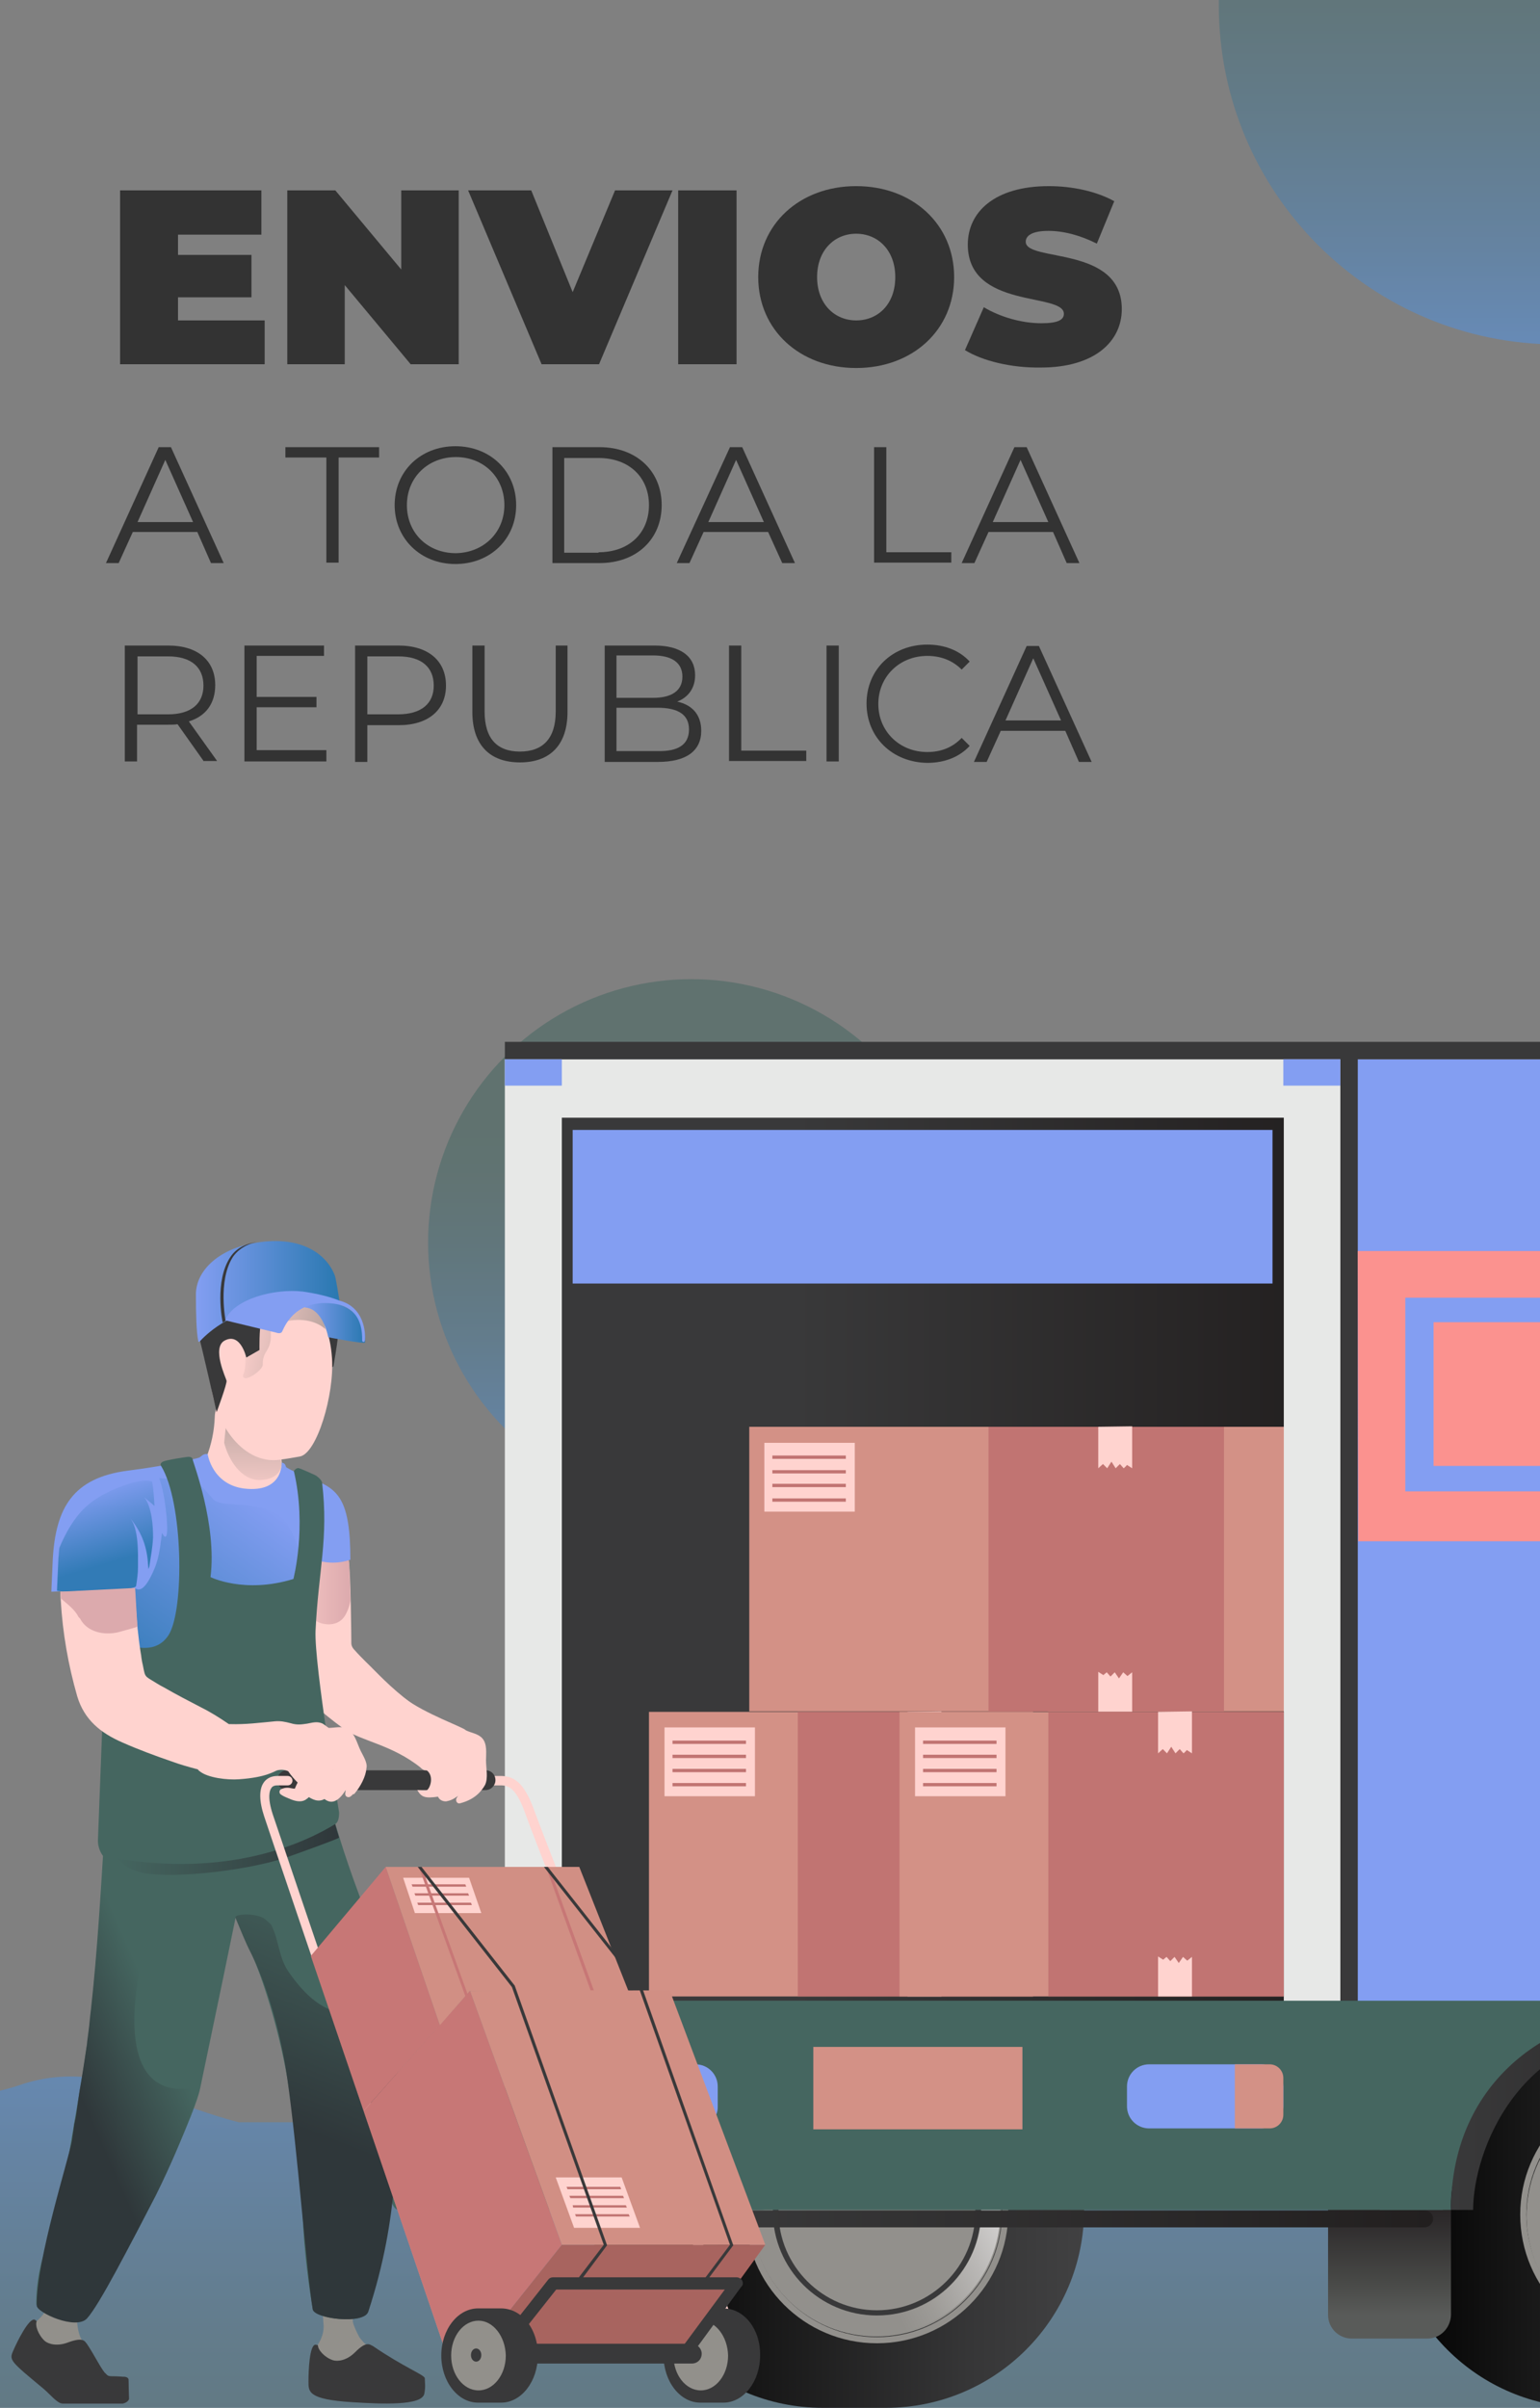 <?xml version="1.0" encoding="utf-8"?>
<!-- Generator: Adobe Illustrator 26.0.1, SVG Export Plug-In . SVG Version: 6.00 Build 0)  -->
<svg version="1.1" id="Capa_1" xmlns="http://www.w3.org/2000/svg" xmlns:xlink="http://www.w3.org/1999/xlink" x="0px" y="0px"
	 viewBox="0 0 327 511" style="enable-background:new 0 0 327 511;" xml:space="preserve">
<rect x="0" y="0" width="327" height="511" fill="#808080" stroke="none"/>
<style type="text/css">
	
		.st0{opacity:0.55;clip-path:url(#SVGID_00000016047586201058711340000002284592894786756745_);fill:url(#XMLID_00000180364246826999370710000018445055043145441411_);}
	.st1{clip-path:url(#SVGID_00000016047586201058711340000002284592894786756745_);}
	.st2{opacity:0.55;fill:url(#XMLID_00000135654365269380604720000011130158398974871192_);}
	.st3{fill:url(#XMLID_00000153676575757109261470000002878363679551898753_);}
	.st4{fill:#D39186;}
	.st5{fill:#E7E8E7;}
	.st6{fill:#839EF2;}
	.st7{fill:#39393A;}
	.st8{fill:#C17472;}
	.st9{fill:#FFD3CF;}
	.st10{fill:url(#XMLID_00000023975196760131585210000013609216482374101654_);}
	.st11{fill:#92908C;}
	.st12{fill:url(#XMLID_00000120558281925846348180000009968462053694788265_);}
	.st13{fill:url(#XMLID_00000166668230384950039590000005817061838877143442_);}
	.st14{fill:url(#XMLID_00000155842137780645870220000011592869860863062928_);}
	.st15{fill:url(#XMLID_00000051377134299199701260000012702420307534793919_);}
	.st16{fill:#456660;}
	.st17{fill:url(#XMLID_00000012462210084007846410000010973867653248126114_);}
	.st18{fill:url(#XMLID_00000120522349876261764540000002188493124269160362_);}
	.st19{fill:#EDE1DB;}
	.st20{fill:url(#XMLID_00000045607381314172916810000003834076198492166809_);}
	.st21{fill:url(#XMLID_00000133496797788903038370000016741933015040248199_);}
	.st22{fill:#CBCBCA;}
	.st23{fill:url(#XMLID_00000079446310799741816210000015613699995022428852_);}
	.st24{fill:url(#XMLID_00000079454211373016968210000012100991989387743873_);}
	.st25{fill:url(#XMLID_00000008144890778276506280000017132087288637721221_);}
	.st26{fill:url(#XMLID_00000090995378782554389400000012911263322676648592_);}
	.st27{fill:url(#XMLID_00000039102355207050271840000013133888378942958264_);}
	.st28{fill:url(#XMLID_00000047739738157982565860000014366827632194269065_);}
	.st29{fill:url(#XMLID_00000031207598585887389290000001085857431023752633_);}
	.st30{fill:url(#XMLID_00000006677065013480673860000005403200609853767330_);}
	.st31{fill:#FB928F;}
	.st32{fill:#FFFFFF;}
	.st33{fill:url(#XMLID_00000104674331469063638400000011221316755249859223_);}
	.st34{fill:#92908B;}
	.st35{fill:url(#XMLID_00000016035668360110377070000009214231007621698199_);}
	.st36{fill:url(#XMLID_00000042713460683303211280000012291015084501056940_);}
	.st37{fill:url(#XMLID_00000163776475935782367070000009176546094512213903_);}
	.st38{fill:url(#XMLID_00000009568856601866624330000009639937958505205660_);}
	.st39{opacity:0.9;fill:url(#XMLID_00000168101967612372631130000007770572383844893871_);}
	.st40{opacity:0.9;fill:url(#XMLID_00000139991497577000674070000004133080881614497180_);}
	.st41{fill:#A8645F;}
	.st42{fill:url(#XMLID_00000003803916901120279910000016760541110775496330_);}
	.st43{fill:url(#XMLID_00000094592200884574842140000018283795870425535367_);}
	.st44{fill:url(#XMLID_00000110439186595652806530000011970831870527783862_);}
	.st45{fill:url(#XMLID_00000102506902559163828240000018210938485531866002_);}
	.st46{fill:none;}
	.st47{fill:#C77776;}
	.st48{fill:#D18F84;}
	.st49{fill:url(#XMLID_00000037689631689971884130000003941223324180099457_);}
	.st50{opacity:0.55;fill:url(#XMLID_00000007397808244327224150000001329610494809814957_);}
	.st51{fill:#333333;}
</style>
<g>
	<defs>
		<path id="SVGID_1_" d="M383.2,120.5V506c0,2.8-2.3,5-5,5h-693.1c-2.8,0-5-2.3-5-5V120.5c0-2.8,2.3-5,5-5h693.1
			C381,115.5,383.2,117.7,383.2,120.5z"/>
	</defs>
	<clipPath id="SVGID_00000047774922827543356550000011156443521885399707_">
		<use xlink:href="#SVGID_1_"  style="overflow:visible;"/>
	</clipPath>
	
		<linearGradient id="XMLID_00000120518573764348641700000004158274273776687766_" gradientUnits="userSpaceOnUse" x1="146.781" y1="354.847" x2="146.781" y2="237.165">
		<stop  offset="8.851600e-03" style="stop-color:#FB928F"/>
		<stop  offset="9.109578e-03" style="stop-color:#FB928F"/>
		<stop  offset="3.700166e-02" style="stop-color:#CE94AA"/>
		<stop  offset="6.568300e-02" style="stop-color:#A995C0"/>
		<stop  offset="9.567981e-02" style="stop-color:#8A96D2"/>
		<stop  offset="0.127" style="stop-color:#7197E1"/>
		<stop  offset="0.16" style="stop-color:#6098EB"/>
		<stop  offset="0.195" style="stop-color:#5698F1"/>
		<stop  offset="0.239" style="stop-color:#5398F3"/>
		<stop  offset="0.253" style="stop-color:#5397EF"/>
		<stop  offset="0.435" style="stop-color:#4E85BC"/>
		<stop  offset="0.608" style="stop-color:#4A7894"/>
		<stop  offset="0.764" style="stop-color:#476E78"/>
		<stop  offset="0.899" style="stop-color:#466866"/>
		<stop  offset="0.999" style="stop-color:#456660"/>
	</linearGradient>
	
		<circle id="XMLID_549_" style="opacity:0.55;clip-path:url(#SVGID_00000047774922827543356550000011156443521885399707_);fill:url(#XMLID_00000120518573764348641700000004158274273776687766_);" cx="146.8" cy="263.7" r="55.9"/>
	<g style="clip-path:url(#SVGID_00000047774922827543356550000011156443521885399707_);">
		
			<linearGradient id="XMLID_00000031923366887384210120000003220391866268763571_" gradientUnits="userSpaceOnUse" x1="118.383" y1="370.452" x2="118.383" y2="576">
			<stop  offset="8.851600e-03" style="stop-color:#FB928F"/>
			<stop  offset="9.109578e-03" style="stop-color:#FB928F"/>
			<stop  offset="3.700166e-02" style="stop-color:#CE94AA"/>
			<stop  offset="6.568300e-02" style="stop-color:#A995C0"/>
			<stop  offset="9.567981e-02" style="stop-color:#8A96D2"/>
			<stop  offset="0.127" style="stop-color:#7197E1"/>
			<stop  offset="0.16" style="stop-color:#6098EB"/>
			<stop  offset="0.195" style="stop-color:#5698F1"/>
			<stop  offset="0.239" style="stop-color:#5398F3"/>
			<stop  offset="0.253" style="stop-color:#5397EF"/>
			<stop  offset="0.435" style="stop-color:#4E85BC"/>
			<stop  offset="0.608" style="stop-color:#4A7894"/>
			<stop  offset="0.764" style="stop-color:#476E78"/>
			<stop  offset="0.899" style="stop-color:#466866"/>
			<stop  offset="0.999" style="stop-color:#456660"/>
		</linearGradient>
		<path id="XMLID_158_" style="opacity:0.55;fill:url(#XMLID_00000031923366887384210120000003220391866268763571_);" d="
			M556.7,450.4c0-26-27-37.5-36-36.9c-27.5,1.9-39.9,19.1-46.8,23.1c-3.3,1.9-7.3,4.2-11.5,5c-1.1,0.1-2.1,0.2-3.2,0.3
			c-1.2,0-2.4-0.2-3.6-0.6c-6.2-1.9-9.8-7.9-12-12.6c-3.4-7.1-6-14.6-11.9-20.6c-4.7-4.9-11.5-8.3-18.8-9.9c-16.2-3.6-32,1.6-41,13
			c-2.7,3.5-10.2,2.5-12,2.6c-27.5,1.9-37.9,18.8-44.8,22.8c-3.3,1.9-7.3,4.2-11.5,5c-1.1,0.1-2.1,0.2-3.2,0.3
			c-1.2,0-2.4-0.2-3.6-0.6c-6.2-1.9-9.8-7.9-12-12.6c-3.4-7.1-6-14.6-11.9-20.6c-4.7-4.9-11.5-8.3-18.8-9.9
			c-16.2-3.6-31.3,2.1-41,13c-8.7,9.8-12.7,24.6-26.3,30.8c-6.9,3.1-14.4,1.1-21.3-0.9c-8.2-2.4-16.3-4.7-25.1-4.3
			c-17.7,0.7-32.9,8.8-49.4,13.2c-0.5,0.1-1.1,0.3-1.6,0.4H50.7c-5.8-1.5-11.4-3.6-17.1-5.7c-9.7-3.7-19.2-5.7-29.4-2.2
			c-3.6,1.2-7.2,2-10.6,2c-6-4.2-10.9-9.5-16.2-14.4c-7.8-7.1-17-12.7-28.5-15.1c-2.2-0.4-7.2-1.5-12.1-1.3
			c-7.7-0.2-15.5,1-22.6,3.4c-5.5,1.9-10.5,4.4-15,7.7c-4.7,3.4-8.1,7.4-14.5,8.6c-12.3,2.4-26.4-1.4-36.3-7.5
			c-5.2-3.2-26.5-16.6-32.1-20.4c-42.1-28.4-80.6-11.7-87.9-9c-13.2,4.9-24.2,15.2-32.1,25c-7,8.7-16.1,25-16.1,37.3v70.5h876.6
			L556.7,450.4z"/>
		<g id="XMLID_70_">
			
				<linearGradient id="XMLID_00000053540620891553239140000003444589653771695807_" gradientUnits="userSpaceOnUse" x1="168.806" y1="330.413" x2="282.978" y2="330.413">
				<stop  offset="0" style="stop-color:#39393A"/>
				<stop  offset="0.999" style="stop-color:#221F1F"/>
			</linearGradient>
			
				<rect id="XMLID_192_" x="117.5" y="233.9" style="fill:url(#XMLID_00000053540620891553239140000003444589653771695807_);" width="156.2" height="192.9"/>
			<rect id="XMLID_151_" x="222.4" y="302.8" class="st4" width="56" height="60.4"/>
			<path id="XMLID_180_" class="st5" d="M284.7,437.1H107.2V224.8h177.5V437.1z M119.3,424.7h153.3V237.2H119.3V424.7z"/>
			<path id="XMLID_85_" class="st6" d="M284.7,224.8v212.3h38.9c5.3-4.8,14.1-6.6,20.8-7.7c11.3-1.9,23.2-1.1,31.7,7.6
				c0.1,0.1,0.1,0.1,0.2,0.2h159.1V224.8H284.7z"/>
			<rect id="XMLID_175_" x="107.2" y="221.1" class="st7" width="469.5" height="3.7"/>
			
				<rect id="XMLID_73_" x="185" y="321.8" transform="matrix(-1.836970e-16 1 -1 -1.836970e-16 610.11 37.203)" class="st7" width="202.9" height="3.7"/>
			<rect id="XMLID_177_" x="107.2" y="224.8" class="st6" width="12.1" height="5.6"/>
			<rect id="XMLID_17_" x="272.5" y="224.8" class="st6" width="12.1" height="5.6"/>
			<rect id="XMLID_1_" x="121.6" y="239.8" class="st6" width="148.6" height="32.6"/>
			<g id="XMLID_93_">
				<g id="XMLID_114_">
					<rect id="XMLID_414_" x="159.1" y="302.8" class="st4" width="100.7" height="60.4"/>
					<rect id="XMLID_400_" x="209.9" y="302.8" class="st8" width="50" height="60.4"/>
				</g>
				<g id="XMLID_110_">
					<path id="XMLID_113_" class="st9" d="M233.2,302.8l0,8.8l1-0.9l0.9,0.9l0.9-1.4l0.9,1.4l0.9-0.9l0.8,0.9
						c0.4-0.3,0.7-0.7,0.7-0.7c0.2,0.1,1.1,0.7,1.1,0.7l0-8.9L233.2,302.8z"/>
					<path id="XMLID_111_" class="st9" d="M240.4,363.3l0-8.4l-1,0.8l-0.9-0.8l-0.9,1.3l-0.9-1.3l-0.9,0.9l-0.8-0.9
						c-0.4,0.3-0.7,0.6-0.7,0.6c-0.2-0.1-1.1-0.7-1.1-0.7l0,8.5L240.4,363.3z"/>
				</g>
				<rect id="XMLID_109_" x="162.3" y="306.2" class="st9" width="19.2" height="14.6"/>
				<g id="XMLID_100_">
					<rect id="XMLID_107_" x="164" y="308.9" class="st8" width="15.6" height="0.7"/>
					<rect id="XMLID_106_" x="164" y="312" class="st8" width="15.6" height="0.7"/>
					<rect id="XMLID_103_" x="164" y="314.9" class="st8" width="15.6" height="0.7"/>
					<rect id="XMLID_101_" x="164" y="318" class="st8" width="15.6" height="0.7"/>
				</g>
			</g>
			
				<linearGradient id="XMLID_00000047057755962264928420000008611777731504527252_" gradientUnits="userSpaceOnUse" x1="132.551" y1="468.935" x2="230.266" y2="468.935">
				<stop  offset="0" style="stop-color:#000000"/>
				<stop  offset="0.305" style="stop-color:#181818"/>
				<stop  offset="0.749" style="stop-color:#363637"/>
				<stop  offset="0.999" style="stop-color:#414142"/>
			</linearGradient>
			<path id="XMLID_27_" style="fill:url(#XMLID_00000047057755962264928420000008611777731504527252_);" d="M188.1,426.8
				c-2.3,0-11.1,0-13.4,0c-23.3,0-42.1,18.9-42.1,42.1c0,23.3,18.9,42.1,42.1,42.1c2.3,0,11.1,0,13.4,0c23.3,0,42.1-18.9,42.1-42.1
				C230.3,445.7,211.4,426.8,188.1,426.8z"/>
			
				<ellipse id="XMLID_72_" transform="matrix(0.707 -0.707 0.707 0.707 -277.343 269.128)" class="st11" cx="186.2" cy="469.3" rx="26.6" ry="26.6"/>
			<path id="XMLID_66_" class="st7" d="M186.2,491.4c-12.2,0-22.1-9.9-22.1-22.1c0-12.2,9.9-22.1,22.1-22.1
				c12.2,0,22.1,9.9,22.1,22.1C208.3,481.5,198.4,491.4,186.2,491.4z M186.2,448.5c-11.5,0-20.9,9.4-20.9,20.9
				c0,11.5,9.4,20.9,20.9,20.9c11.5,0,20.9-9.4,20.9-20.9C207.1,457.8,197.7,448.5,186.2,448.5z"/>
			<path id="XMLID_62_" class="st11" d="M186.2,497.3c-15.4,0-27.9-12.5-27.9-27.9c0-15.4,12.5-27.9,27.9-27.9
				c15.4,0,27.9,12.5,27.9,27.9C214.1,484.8,201.6,497.3,186.2,497.3z M186.2,442.8c-14.6,0-26.6,11.9-26.6,26.6
				c0,14.6,11.9,26.6,26.6,26.6c14.6,0,26.6-11.9,26.6-26.6C212.8,454.7,200.8,442.8,186.2,442.8z"/>
			
				<linearGradient id="XMLID_00000054977292348724813110000004940333588604306095_" gradientUnits="userSpaceOnUse" x1="220.613" y1="452.334" x2="181.053" y2="471.888">
				<stop  offset="0" style="stop-color:#FFFFFF"/>
				<stop  offset="0.171" style="stop-color:#E8E7E7"/>
				<stop  offset="0.549" style="stop-color:#BAB8B6"/>
				<stop  offset="0.837" style="stop-color:#9D9B97"/>
				<stop  offset="0.999" style="stop-color:#92908C"/>
			</linearGradient>
			<path id="XMLID_54_" style="fill:url(#XMLID_00000054977292348724813110000004940333588604306095_);" d="M186.2,443.1
				c-14.5,0-26.2,11.7-26.2,26.2c0,14.5,11.7,26.2,26.2,26.2c14.5,0,26.2-11.7,26.2-26.2C212.4,454.9,200.7,443.1,186.2,443.1z
				 M186.2,491.5c-12.2,0-22.2-9.9-22.2-22.2c0-12.2,9.9-22.2,22.2-22.2c12.2,0,22.2,9.9,22.2,22.2
				C208.3,481.6,198.4,491.5,186.2,491.5z"/>
			
				<linearGradient id="XMLID_00000056414042359259246330000013571208803196536989_" gradientUnits="userSpaceOnUse" x1="294.927" y1="468.935" x2="392.642" y2="468.935">
				<stop  offset="0" style="stop-color:#000000"/>
				<stop  offset="0.305" style="stop-color:#181818"/>
				<stop  offset="0.749" style="stop-color:#363637"/>
				<stop  offset="0.999" style="stop-color:#414142"/>
			</linearGradient>
			<path id="XMLID_53_" style="fill:url(#XMLID_00000056414042359259246330000013571208803196536989_);" d="M350.5,426.8
				c-2.3,0-11.1,0-13.4,0c-23.3,0-42.1,18.9-42.1,42.1c0,23.3,18.9,42.1,42.1,42.1c2.3,0,11.1,0,13.4,0c23.3,0,42.1-18.9,42.1-42.1
				C392.6,445.7,373.8,426.8,350.5,426.8z"/>
			
				<linearGradient id="XMLID_00000166667839737435315560000017271712546118701480_" gradientUnits="userSpaceOnUse" x1="295.03" y1="491.29" x2="295.03" y2="463.418">
				<stop  offset="0" style="stop-color:#595B59"/>
				<stop  offset="0.251" style="stop-color:#484947"/>
				<stop  offset="0.729" style="stop-color:#2D2A2B"/>
				<stop  offset="0.999" style="stop-color:#231F20"/>
			</linearGradient>
			<path id="XMLID_18_" style="fill:url(#XMLID_00000166667839737435315560000017271712546118701480_);" d="M303.1,496.3H287
				c-2.7,0-5-2.2-5-5v-33.2c0-2.7,2.2-5,5-5h16.1c2.7,0,5,2.2,5,5v33.2C308,494.1,305.8,496.3,303.1,496.3z"/>
			
				<linearGradient id="XMLID_00000092437294163448329830000016418356516394507424_" gradientUnits="userSpaceOnUse" x1="126.25" y1="474.72" x2="152.28" y2="474.72">
				<stop  offset="0" style="stop-color:#39393A"/>
				<stop  offset="0.999" style="stop-color:#221F1F"/>
			</linearGradient>
			<path id="XMLID_71_" style="fill:url(#XMLID_00000092437294163448329830000016418356516394507424_);" d="M147.3,496.3h-16.1
				c-2.7,0-5-2.2-5-5v-33.2c0-2.7,2.2-5,5-5h16.1c2.7,0,5,2.2,5,5v33.2C152.3,494.1,150,496.3,147.3,496.3z"/>
			<path id="XMLID_78_" class="st16" d="M107.2,424.7V469h200.9c-0.2-5.1,1.2-9.8,3.4-14.7c1.9-4.1,4-8.4,6.6-12.2
				c0.1-0.1,0.1-0.2,0.2-0.3c0,0,0-0.1,0.1-0.1c0.1-0.1,0.2-0.3,0.3-0.4c0.3-0.4,0.6-0.8,0.9-1.2c6.6-8,18.4-10.6,28.2-11.3
				c11.9-0.9,23.8,3.1,33,10.7c4.6,3.8,8.9,8.7,10.5,14.6c0.2,0.9,0.4,1.7,0.5,2.6c0,0,0,0,0.1,0.1c1.8,1.3,3,3.4,2.8,5.7
				c-0.1,2.1,0,4.3-0.1,6.4H535v-44.3H107.2z"/>
			<g id="XMLID_399_">
				<g id="XMLID_212_">
					<rect id="XMLID_214_" x="137.8" y="363.3" class="st4" width="81.5" height="60.4"/>
					<rect id="XMLID_213_" x="169.4" y="363.3" class="st8" width="50" height="60.4"/>
				</g>
				<g id="XMLID_381_">
					<path id="XMLID_211_" class="st9" d="M192.7,363.3l0,8.8l1-0.9l0.9,0.9l0.9-1.4l0.9,1.4l0.9-0.9l0.8,0.9
						c0.4-0.3,0.7-0.7,0.7-0.7c0.2,0.1,1.1,0.7,1.1,0.7l0-8.9L192.7,363.3z"/>
					<path id="XMLID_210_" class="st9" d="M199.9,423.7l0-8.4l-1,0.8l-0.9-0.8l-0.9,1.3l-0.9-1.3l-0.9,0.9l-0.8-0.9
						c-0.4,0.3-0.7,0.6-0.7,0.6c-0.2-0.1-1.1-0.7-1.1-0.7l0,8.5L199.9,423.7z"/>
				</g>
				<rect id="XMLID_209_" x="141.1" y="366.6" class="st9" width="19.2" height="14.6"/>
				<g id="XMLID_200_">
					<rect id="XMLID_208_" x="142.8" y="369.4" class="st8" width="15.6" height="0.7"/>
					<rect id="XMLID_207_" x="142.8" y="372.4" class="st8" width="15.6" height="0.7"/>
					<rect id="XMLID_206_" x="142.8" y="375.4" class="st8" width="15.6" height="0.7"/>
					<rect id="XMLID_201_" x="142.8" y="378.4" class="st8" width="15.6" height="0.7"/>
				</g>
			</g>
			<g id="XMLID_401_">
				<g id="XMLID_411_">
					<rect id="XMLID_413_" x="191" y="363.3" class="st4" width="81.5" height="60.4"/>
					<rect id="XMLID_412_" x="222.6" y="363.3" class="st8" width="50" height="60.4"/>
				</g>
				<g id="XMLID_408_">
					<path id="XMLID_410_" class="st9" d="M245.9,363.3l0,8.8l1-0.9l0.9,0.9l0.9-1.4l0.9,1.4l0.9-0.9l0.8,0.9
						c0.4-0.3,0.7-0.7,0.7-0.7c0.2,0.1,1.1,0.7,1.1,0.7l0-8.9L245.9,363.3z"/>
					<path id="XMLID_409_" class="st9" d="M253.1,423.7l0-8.4l-1,0.8l-0.9-0.8l-0.9,1.3l-0.9-1.3l-0.9,0.9l-0.8-0.9
						c-0.4,0.3-0.7,0.6-0.7,0.6c-0.2-0.1-1.1-0.7-1.1-0.7l0,8.5L253.1,423.7z"/>
				</g>
				<rect id="XMLID_407_" x="194.3" y="366.6" class="st9" width="19.2" height="14.6"/>
				<g id="XMLID_402_">
					<rect id="XMLID_406_" x="196" y="369.4" class="st8" width="15.6" height="0.7"/>
					<rect id="XMLID_405_" x="196" y="372.4" class="st8" width="15.6" height="0.7"/>
					<rect id="XMLID_404_" x="196" y="375.4" class="st8" width="15.6" height="0.7"/>
					<rect id="XMLID_403_" x="196" y="378.4" class="st8" width="15.6" height="0.7"/>
				</g>
			</g>
			<path id="XMLID_345_" class="st16" d="M161.5,469H84.7c-2.8,0-2.8-11.4,0-11.4h76.8c2.8,0,5.2,2.3,5.2,5.2v1.1
				C166.7,466.7,164.4,469,161.5,469z"/>
			<path id="XMLID_183_" class="st6" d="M147.7,451.7h-23.8c-2.6,0-4.7-2.1-4.7-4.7v-4.2c0-2.6,2.1-4.7,4.7-4.7h23.8
				c2.6,0,4.7,2.1,4.7,4.7v4.2C152.5,449.6,150.3,451.7,147.7,451.7z"/>
			<path id="XMLID_366_" class="st6" d="M267.8,451.7h-23.8c-2.6,0-4.7-2.1-4.7-4.7v-4.2c0-2.6,2.1-4.7,4.7-4.7h23.8
				c2.6,0,4.7,2.1,4.7,4.7v4.2C272.5,449.6,270.4,451.7,267.8,451.7z"/>
			<rect id="XMLID_16_" x="172.7" y="434.4" class="st4" width="44.4" height="17.5"/>
			
				<ellipse id="XMLID_458_" transform="matrix(0.23 -0.973 0.973 0.23 -187.238 703.348)" class="st11" cx="350.7" cy="470" rx="26.6" ry="26.6"/>
			<path id="XMLID_453_" class="st11" d="M350.7,497.9c-15.4,0-27.9-12.5-27.9-27.9c0-15.4,12.5-27.9,27.9-27.9
				c15.4,0,27.9,12.5,27.9,27.9C378.7,485.4,366.1,497.9,350.7,497.9z M350.7,443.4c-14.6,0-26.6,11.9-26.6,26.6
				c0,14.6,11.9,26.6,26.6,26.6c14.6,0,26.6-11.9,26.6-26.6C377.3,455.3,365.4,443.4,350.7,443.4z"/>
			
				<linearGradient id="XMLID_00000007400966733311677690000004372319372102005896_" gradientUnits="userSpaceOnUse" x1="385.159" y1="452.954" x2="345.598" y2="472.508">
				<stop  offset="0" style="stop-color:#FFFFFF"/>
				<stop  offset="0.171" style="stop-color:#E8E7E7"/>
				<stop  offset="0.549" style="stop-color:#BAB8B6"/>
				<stop  offset="0.837" style="stop-color:#9D9B97"/>
				<stop  offset="0.999" style="stop-color:#92908C"/>
			</linearGradient>
			<path id="XMLID_450_" style="fill:url(#XMLID_00000007400966733311677690000004372319372102005896_);" d="M350.7,443.7
				c-14.5,0-26.2,11.7-26.2,26.2c0,14.5,11.7,26.2,26.2,26.2c14.5,0,26.2-11.7,26.2-26.2C377,455.5,365.2,443.7,350.7,443.7z
				 M350.7,492.1c-12.2,0-22.2-9.9-22.2-22.2c0-12.2,9.9-22.2,22.2-22.2c12.2,0,22.2,9.9,22.2,22.2
				C372.9,482.2,363,492.1,350.7,492.1z"/>
			<path id="XMLID_31_" class="st16" d="M293,469h13.4c0-19,19.7-42.2,44.2-42.2l0-2l-57.8,0L293,469z"/>
			
				<linearGradient id="XMLID_00000133497868378860500080000006404234262096168624_" gradientUnits="userSpaceOnUse" x1="308.096" y1="447.89" x2="396.257" y2="447.89">
				<stop  offset="0" style="stop-color:#39393A"/>
				<stop  offset="0.999" style="stop-color:#221F1F"/>
			</linearGradient>
			<path id="XMLID_49_" style="fill:url(#XMLID_00000133497868378860500080000006404234262096168624_);" d="M396.3,469
				c0-21.2-14.6-42.2-44.8-42.2l0,0c0,0,0,0,0,0c0,0,0,0-0.1,0l0,0c-21.4,0-43.3,14.3-43.3,42.2h4.7c0-12.3,9.6-38.2,38.5-38.2
				c25.9,0,41.4,19,41.4,38.1c0,0,0,0,0,0.1L396.3,469z"/>
			<path id="XMLID_28_" class="st4" d="M129.4,438.1h-7.4c-1.6,0-2.9,1.3-2.9,2.9v7.8c0,1.6,1.3,2.9,2.9,2.9h7.4V438.1z"/>
			<path id="XMLID_25_" class="st4" d="M262.2,451.7h7.4c1.6,0,2.9-1.3,2.9-2.9V441c0-1.6-1.3-2.9-2.9-2.9h-7.4V451.7z"/>
			
				<linearGradient id="XMLID_00000060723452769356797590000012610227297092150189_" gradientUnits="userSpaceOnUse" x1="150.447" y1="470.845" x2="304.326" y2="470.845">
				<stop  offset="0" style="stop-color:#39393A"/>
				<stop  offset="0.999" style="stop-color:#221F1F"/>
			</linearGradient>
			<path id="XMLID_48_" style="fill:url(#XMLID_00000060723452769356797590000012610227297092150189_);" d="M302.5,472.7H152.2
				c-1,0-1.8-0.8-1.8-1.8v0c0-1,0.8-1.8,1.8-1.8h150.3c1,0,1.8,0.8,1.8,1.8v0C304.3,471.8,303.5,472.7,302.5,472.7z"/>
			<g id="XMLID_357_">
				<path id="XMLID_393_" class="st31" d="M333.6,283.8c-0.7-1.9-2.6-3.2-4.6-3.2l-24.6,0l0,30.5l32.2,0c1.6,0,3.1-0.8,4-2.1
					c0.9-1.4,1.2-3,0.6-4.6L333.6,283.8z"/>
				<path id="XMLID_398_" class="st31" d="M458.8,265.5H288.3c0,5.4,0.1,61.6,0.1,61.6h143l4.7-10.5l-68.7,0l-2.2-5.1h73.2l3.2-7.2
					l-79.3,0l-2.2-5.1h83.8l3-6.8l-89.9,0.1l-2.2-5.1h94.4l3.2-7.2l-100.5,0.1l-2.2-5.1h105L458.8,265.5z M345.5,312.8
					c-1.7,2.4-4.3,3.7-7.1,3.7l-40,0l0-41.1l31.2,0c3.6,0,6.9,2.3,8.2,5.7l8.7,23.5C347.6,307.4,347.2,310.4,345.5,312.8z"/>
			</g>
		</g>
		<g id="XMLID_61_">
			<path id="XMLID_99_" class="st34" d="M85.6,502.1c0.1-0.3-6.1-3.4-7.4-4.2c-0.6-0.3-1.3-1.1-1.9-1.9c0,0-1.3-2.4-1.4-3.4
				c0-0.8,0.9-5,0.9-5c-0.8,0.1-6.5,1.4-7.4,1.6l0,0c0,0,0,0,0,0l0.3,4.1c0,0,0.4,2.4-1.8,5.1c-1.1,1.3-1.2,4.2-0.9,5.6
				c0,0,3.4,4.3,4.2,4.3c0.7,0,6,0.6,6.8,0.5c0.9-0.1,4.7-0.8,5.3-1.1c0.6-0.4,3.4-1.8,3.3-2.6C85.5,504.2,85.5,502.4,85.6,502.1z"
				/>
			<path id="XMLID_104_" class="st7" d="M79.2,497.9c-0.7-0.3-1.3-1.2-3.8,1.3c-1.8,1.8-3.7,2-4.7,1.7c-1.8-0.6-3.2-2.2-3.2-3.2
				l-0.5-0.1c-1.3,0-1.5,5.6-1.5,7.8c0,2.2-0.1,3.8,9.2,4.4c6.3,0.4,14.9,0.8,15.4-1.8c0.3-1.5,0.1-2.4,0.1-3.3
				C90.1,504,85.8,502.4,79.2,497.9z"/>
			<path id="XMLID_102_" class="st34" d="M4.2,498c0,0,2.9,5.3,3.6,5.5c0.7,0.2,5.6,2.1,6.5,2.2c0.8,0.1,4.8,0.5,5.4,0.3
				c0.6-0.2,1.8-0.5,1.9-1.2c0.1-0.8-3.1-7.1-4.1-8.1c-1-1-1.5-5.3-1-7c0.2-0.8,2.1-4.6,2.1-4.6c-0.8-0.1-6.7-0.4-7.5-0.4l-0.7,4
				c0,0-0.5,2.5-3.4,4.5C5.6,494.1,4.3,496.5,4.2,498z"/>
			<path id="XMLID_7_" class="st7" d="M27.4,509.1c0,0-0.1-3.4-0.1-4.1c-0.1-0.7-1.2-0.6-1.2-0.6s-1-0.1-2.3-0.1
				c-1.1,0-1-0.3-1.6-0.8c-1.2-1.6-2.1-3.6-3.7-6c-0.5-0.6-0.7-1.6-4-0.4c-2.3,0.9-4.2,0.4-5-0.3c-1.4-1.3-2.1-3.3-1.7-4.2l-0.4-0.3
				c-1.2-0.5-3.7,4.5-4.6,6.6c-0.9,2-0.6,2.2,6.5,8.1c1.4,1.2,2.9,3.1,4,3.1c0,0,5.1,0,9,0c0.4,0,2.8,0,3.8,0
				C27.3,509.8,27.4,509.1,27.4,509.1z"/>
			<path id="XMLID_98_" class="st16" d="M18.6,490.6c7.5-8.7,22.4-40.3,23.9-47.4c2.9-13.8,7.5-36,8.2-39.5
				c1.5-7.8-5.1-26.9-13.4-28.1c-8.2-1.1-14.5,5-15,13c-0.8,12.5-1.5,25.1-2.9,37.6c-0.2,1.5-0.3,3-0.5,4.5
				c-0.1,0.8-0.2,1.5-0.3,2.3c-0.3,2.1,0.4-2.6,0,0.2c-0.5,3.4-1,6.7-1.6,10.1c-0.4,2.4-3,17.7-3.7,21.4c-1.8,9.1-5.6,14.5-5.6,24.2
				C7.6,490.3,16.8,492.7,18.6,490.6z"/>
			
				<linearGradient id="XMLID_00000029768253539971928550000017395867888980917139_" gradientUnits="userSpaceOnUse" x1="16.059" y1="433.226" x2="-4.325" y2="442.175" gradientTransform="matrix(1 0 0 1 20.15 0)">
				<stop  offset="0" style="stop-color:#456660"/>
				<stop  offset="1" style="stop-color:#2F373A"/>
			</linearGradient>
			<path id="XMLID_97_" style="fill:url(#XMLID_00000029768253539971928550000017395867888980917139_);" d="M42.5,442.8
				c-15.6,3.7-14.6-13.6-13.3-22c1.2-7.8,1.7-16.3,0.5-24.1c-0.4-2.5-1.1-6.3-3.7-7.4c-1.2-0.5-2.5-0.7-3.8-0.7c0,0,0,0,0,0
				c-0.8,12.7-1.5,25.3-2.9,38c-0.2,1.5-0.3,3-0.5,4.5c-0.1,0.8-0.2,1.5-0.3,2.3c0,0.1,0,0.1,0,0.1c0,0,0,0.1,0,0.1
				c-0.5,3.4-1,6.7-1.6,10.1c-0.4,2.4-0.6,5.1-1.2,7.5c0,0,0.4-2.5,0.2-1.1c-0.1,0.4-0.1,0.8-0.2,1.2c-0.1,1-0.3,1.9-0.4,2.9
				c-0.6,3.6-7.6,25.4-7.5,35.1c0,1.5,8.4,5.3,10.7,2.7c2.7-3,8.8-15,14.6-26.1C39.6,452.8,42.6,442.8,42.5,442.8z"/>
			<path id="XMLID_96_" class="st16" d="M78.1,490.6c6.8-20.7,5.7-35.8,6.2-44.7c0.5-8.1-0.6-16.6-2.1-24.5
				c-1.2-6.6-3.4-12.3-5.7-18.6c-4-10.7-4.9-14.7-7.8-23.8c-1-3-7.6-5.1-10.5-5.9c-3.2-0.9-7.4-0.5-10.2,1.3
				c-5.9,3.8-8.7,11.8-4.8,18.2c4.1,6.6,6.8,14.8,10.1,21.8c2.3,4.9,5.8,15.8,7.7,26.6c2.5,14.2,3.2,28.1,3.2,26.2
				c0.1,7.8,0.9,15.1,2.2,22.8C66.7,492.1,77.2,493.4,78.1,490.6z"/>
			
				<linearGradient id="XMLID_00000162346773361080161480000006336141380930012577_" gradientUnits="userSpaceOnUse" x1="4.246" y1="385.235" x2="51.962" y2="385.235" gradientTransform="matrix(1 0 0 1 20.15 0)">
				<stop  offset="0" style="stop-color:#456660"/>
				<stop  offset="1" style="stop-color:#2F373A"/>
			</linearGradient>
			<path id="XMLID_95_" style="fill:url(#XMLID_00000162346773361080161480000006336141380930012577_);" d="M29.3,397.2
				c5.3,1.7,22.2,0.1,31.5-3c1.7-0.6,10.4-3.7,11.2-4.2c-1.1-3.5-1.7-6.7-3.1-10.1c-1.2-2.9-4.4-5.9-7.3-6.8
				c-3.1-1-7.4-0.8-10.3,0.9c-2,1.2-3.7,2.9-5,4.8c-1.7-2.3-3.7-3.8-5.8-4.2c-8.2-1.4-14.7,4.4-15.6,12.4c-0.2,2.2-0.5,4.5-0.7,6.7
				C26.3,395.5,26.6,396.4,29.3,397.2z"/>
			
				<linearGradient id="XMLID_00000156580919125578948610000013370499620403537312_" gradientUnits="userSpaceOnUse" x1="63.221" y1="399.888" x2="42.808" y2="451.536" gradientTransform="matrix(1 0 0 1 20.15 0)">
				<stop  offset="0" style="stop-color:#456660"/>
				<stop  offset="1" style="stop-color:#2F373A"/>
			</linearGradient>
			<path id="XMLID_94_" style="fill:url(#XMLID_00000156580919125578948610000013370499620403537312_);" d="M82.7,423.5
				c-2,2.2-4.7,3.7-7.9,3.8c-6,0.3-10.3-4.2-13.5-8.8c-2.2-3.2-2-6.6-3.7-10c-0.5-0.5-1-1-1.6-1.4c-2-1.2-6.4-0.9-6-0.1
				c1.1,2.6,2.1,5.2,3.3,7.5c3.3,6.6,6.3,16.8,7.7,26.6c2.2,15.3,4.1,41.3,5.4,49c0.3,2,10.9,3.3,11.8,0.5
				c6.8-20.7,5.7-35.8,6.2-44.7C84.8,438.5,83.9,430.8,82.7,423.5z"/>
			<path id="XMLID_449_" class="st9" d="M91.3,366.5c-2.2-2.6-1.1-3-3.9-5c-4.6-3.4-7.5-6.7-9.7-8.8c-0.8-0.8-1.6-1.6-2.3-2.4
				c-0.4-0.4-0.8-0.9-0.8-1.6c0-0.8-0.1-15-0.6-17.9c-5.1-1.2-15.3-3.4-15.4-3.5c-1.7,7.4,0.3,15.3,1,22.4c0.5,5.2,2.8,8.8,6.8,12
				c2.9,2.3,3.6,3,6.6,5.2c3.6,2.6,10.2,3.3,16.4,8.3C93.9,379,94.7,370.5,91.3,366.5z"/>
			
				<linearGradient id="XMLID_00000000217503617434571720000012907084686304497054_" gradientUnits="userSpaceOnUse" x1="37.63" y1="336.722" x2="54.337" y2="336.722" gradientTransform="matrix(1 0 0 1 20.15 0)">
				<stop  offset="0" style="stop-color:#FFD1CE"/>
				<stop  offset="1" style="stop-color:#DCAAAD"/>
			</linearGradient>
			<path id="XMLID_115_" style="fill:url(#XMLID_00000000217503617434571720000012907084686304497054_);" d="M66.4,343.5
				c1.4,1.3,4.5,1.9,6.3,0.1c0.9-0.9,1.6-2.9,1.7-4c-0.1-3.9-0.2-7.4-0.4-8.8c-2.6-0.6-6.6-1.5-9.9-2.2
				C63.2,333.7,62.8,340.1,66.4,343.5z"/>
			<path id="XMLID_92_" class="st9" d="M45.6,300.7c-0.1,3-0.7,5.8-1.8,8.7c-0.3,0.8-0.5,1.6-0.7,2.4c-0.8,2.6,0.7-1.4-0.4,1
				c-0.3,0.8-0.7,1.5-1,2.3c-1.2,2.4,1.3-1.3,0,0.2c-2.7,3.2-3.7,7.3-1.4,11.1c2.4,4,8.5,6.2,12.6,3.3c5.4-3.9,6.6-10.2,7-16.5
				c0.3-5.2-1.8-10.7-4.4-15.1C52.7,293.4,45.7,295.5,45.6,300.7L45.6,300.7z"/>
			<path id="XMLID_89_" class="st6" d="M44.1,308.6c-1.1-0.2-1.4,0.7-2,0.8c-2.9,0.8-8.6,1.9-14.9,2.7c-11.8,1.5-15.4,8-16,18.9
				l-0.3,6.8l17.7-0.7l-0.1,2.4c0,0-2.4,16.3-4.6,24.4c-0.3,1.2-2.8,20.8-1.9,22.1c3.2,4.7,36.8,6.8,49-2.5
				c0.9-0.7-4.2-15.1-4.2-15.4c-1.9-13.7-0.9-23.3,0.5-30.9c0.9-5.1,0.1-6,1.1-5.8c3.3,0.7,6-0.4,6-0.4c0-12.8-2.6-15-8.1-17.1
				c-2.4-0.9-4.2-1.7-5.5-2.5c-0.2-0.2-0.1-0.9-1-1c0,0,0.4,6.5-8,5.5C45,315,44.1,308.6,44.1,308.6z"/>
			
				<linearGradient id="XMLID_00000115476543075068340100000000567611268277086892_" gradientUnits="userSpaceOnUse" x1="46.695" y1="326.855" x2="19.027" y2="365.475" gradientTransform="matrix(1 0 0 1 20.15 0)">
				<stop  offset="0" style="stop-color:#839EF2"/>
				<stop  offset="0.999" style="stop-color:#2978B0"/>
			</linearGradient>
			<path id="XMLID_87_" style="opacity:0.9;fill:url(#XMLID_00000115476543075068340100000000567611268277086892_);" d="M61.8,359.1
				c-0.4-0.1-0.9-0.3-1.3-0.4c-3.6-1.3-7.1-3-10.2-5.1c-6.1-4.2-5.8-4.5,0.8-1c2.5,1.4,8.5,3,9.8,1.7c2.9-2.5,3.3-14.2,3.3-21
				c0-4.7-3.3-10.9-5-11.8C53,318,47,320.3,45.1,318c-1.2-1.6-3.1-3.2-4.5-5.1c-0.2,0-0.4,0-0.6,0c-1.8,1-4.1,1-6.2,0.8
				c1.1,3,1.4,6.6,1.6,8.4c0.5,6.5-1,3.2-1,3.2c-0.3,2.1-0.5,5-1.6,7.6c-2.6,6.2-3.9,4-4.2,4.2c0,0-4.7,34.3-5.2,46.8
				c-0.1,1.3,0.6,1.9,0.7,1.9c1.6,0.9,11.5,2.6,19.3,2c11.2-0.8,25.1-3,26-5.7c0.6-1.9-2.3-7.6-4.6-15.6
				C64.8,364,63.4,359.5,61.8,359.1z"/>
			
				<linearGradient id="XMLID_00000021817878336231756600000007513912524792084132_" gradientUnits="userSpaceOnUse" x1="-1.016" y1="315.646" x2="3.702" y2="331.52" gradientTransform="matrix(1 0 0 1 20.15 0)">
				<stop  offset="0" style="stop-color:#839EF2"/>
				<stop  offset="0.999" style="stop-color:#2978B0"/>
			</linearGradient>
			<path id="XMLID_88_" style="opacity:0.9;fill:url(#XMLID_00000021817878336231756600000007513912524792084132_);" d="M30.6,317.7
				c0.8,0.8,1.6,1.3,2.2,1.9c-0.1-1.7-0.2-3.5-0.5-5.2c-0.4-0.1-0.9-0.2-1.5-0.2c-1.2,0.1-2.4,0.3-3.5,0.7c-3.3,1.1-6.8,2.7-9.3,5.1
				c-2.4,2.3-4.1,5.4-5.4,8.5c-0.1,0.7-0.1,1.5-0.2,2.2l-0.3,6.9c0,0,3.6,0.6,7.8,0.5c5.8-0.1,8.8-1.3,8.8-1.3
				c0.1-0.1,0.1-0.1,0.2-0.2c0.2-1.3,0.4-2.7,0.4-4c0-3,0.2-8.1-1.7-10.5c0,0,0-0.1,0,0c2.3,2.9,3.5,5.7,3.8,9.4
				c0,0.4,0.1,0.9,0.1,1.5c0.1-0.2,0.1-0.3,0.2-0.5c0.3-2.1,0.7-4.1,0.8-6.2C32.5,323.9,32.3,319.9,30.6,317.7
				C30.6,317.8,30.6,317.7,30.6,317.7z"/>
			<path id="XMLID_491_" class="st16" d="M67,346.1c0.6-12.8,2.8-19.5,1.4-31.4c-0.1-0.8-1.4-1.6-1.4-1.6s-2.8-1.3-3.5-1.5
				c-0.6-0.2-1.1,0.6-1.1,0.6c2.8,11.9-0.1,22.9-0.1,22.9c-10.4,3.2-17.6-0.4-17.6-0.4c1.4-11.1-3.7-24.3-3.8-25
				c-0.1-0.7-1.2-0.5-1.2-0.5s-4.3,0.6-5.1,1c-0.8,0.4-0.4,0.9-0.4,0.9c4.7,7.6,5,30.5,1.6,35.9c-3.5,5.4-10.4,1.1-12.8,1.1
				c-2.4,0-1.3,18.8-1.3,18.8l-0.9,23.5c-0.1,2.1,1.1,3.5,1.1,3.5c26.7,5.3,43.6-3.3,49.3-6.8c0.9-0.5,0.8-2.5,0.8-2.5
				S66.7,353.3,67,346.1z"/>
			<path id="XMLID_51_" class="st9" d="M155.1,495c-0.4,0-0.8-0.2-0.9-0.6c-1.7-4.3-40.8-104.2-42.4-108.8c-2.1-6.2-3.8-6.7-5.5-6.7
				h-2.2c-0.5,0-1-0.4-1-1c0-0.5,0.4-1,1-1h2.2c3.4,0,5.3,2.1,7.4,8c1.6,4.6,42,107.7,42.4,108.8c0.2,0.5-0.1,1.1-0.6,1.3
				C155.3,495,155.2,495,155.1,495z"/>
			<path id="XMLID_359_" class="st7" d="M153.6,489.9c-0.9,0-4,0-4.9,0c-4.3,0-7.8,4.5-7.8,10c0,5.5,3.5,10,7.8,10c0.9,0,4,0,4.9,0
				c4.3,0,7.8-4.5,7.8-10C161.5,494.3,158,489.9,153.6,489.9z"/>
			<g id="XMLID_33_">
				<path id="XMLID_358_" class="st34" d="M148.8,492.5c-3.2,0-5.8,3.3-5.8,7.4c0,4.1,2.6,7.4,5.8,7.4c3.2,0,5.8-3.3,5.8-7.4
					C154.5,495.8,151.9,492.5,148.8,492.5"/>
			</g>
			<polygon id="XMLID_389_" class="st41" points="119.3,476.4 162.5,476.4 145.7,499.6 100.8,499.6 			"/>
			
				<linearGradient id="XMLID_00000064334292570317018310000012367749868211852194_" gradientUnits="userSpaceOnUse" x1="33.345" y1="318.828" x2="33.657" y2="299.575" gradientTransform="matrix(1 0 0 1 20.15 0)">
				<stop  offset="0" style="stop-color:#FFD1CE"/>
				<stop  offset="0.999" style="stop-color:#BBA5A0"/>
			</linearGradient>
			<path id="XMLID_91_" style="fill:url(#XMLID_00000064334292570317018310000012367749868211852194_);" d="M48,302.3l-0.4,3.9
				c0.9,3.6,3.6,7.9,7.5,7.9c4.7-0.1,4.7-3.3,4.7-3.3l-1.1-8.5L48,302.3z"/>
			<path id="XMLID_90_" class="st7" d="M72.7,278.5c-0.3-0.6-0.9-0.7-1.4-0.5c-1-1.3-2.3-2.5-3.4-2.7c-2.3-0.5-3.1,2.6-2.7,4.3
				c0.5,2,1.8,3.8,2.5,5.7c0.7,2.1,0.9,4.2,0.8,6.5c0,1.2,1.1-1.4,2.3-1.8c0,0,0.8-4.7,0.9-5.9C72,281.5,73.8,280.5,72.7,278.5z"/>
			<path id="XMLID_84_" class="st9" d="M70.5,288.3c0.5,7.7-3.2,20.1-6.8,20.8c-1.7,0.3-2.8,0.5-4.4,0.7c-7.3,1-13.8-7-14.6-17
				c-0.8-10,4.5-18.5,11.8-19.1C63.8,273.2,69.8,277.4,70.5,288.3z"/>
			
				<linearGradient id="XMLID_00000177464805634797255040000010162410273296684989_" gradientUnits="userSpaceOnUse" x1="676.716" y1="972.561" x2="694.895" y2="972.561" gradientTransform="matrix(0.974 0.228 -0.228 0.974 -386.847 -819.356)">
				<stop  offset="0" style="stop-color:#FFD1CE"/>
				<stop  offset="0.999" style="stop-color:#BBA5A0"/>
			</linearGradient>
			<path id="XMLID_83_" style="fill:url(#XMLID_00000177464805634797255040000010162410273296684989_);" d="M64.3,274.5
				c-3.2,0.4-3,0.6-6.1,1.9c-0.4,0.2-0.8,0.5-1.2,0.7c-1.9,1.2-3.7,2.6-5.3,4.2c-0.6,0.6-1,1.1-1.5,1.8c0.2,0.2,0.3,0.4,0.4,0.6
				c0.6,0.3,1,0.9,1.2,1.8c0.4,1.7,0.4,3.2,0.2,4.9c-0.1,0.4-0.1,0.9-0.4,1.4c-0.2,2,4.2-0.9,4.2-2.2c-0.1-3.1,1.9-2.7,1.7-6.7
				c-0.1-2.6,7.9-4.3,11.6-0.8C68.4,278.1,65.9,276.4,64.3,274.5z"/>
			<path id="XMLID_82_" class="st7" d="M73.8,279.4C73.8,279.4,73.8,279.4,73.8,279.4C73.8,280.3,73.4,279,73.8,279.4
				C73.8,279.4,73.8,279.4,73.8,279.4c-0.4-0.5-0.1-0.3-0.4-0.7c-0.8-1-1.7-1.8-2.6-2.6c-2.1-1.9-4.1-3.8-5.6-6.2
				c-0.5-0.8-0.9-1.7-1-2.4c-1.3-0.2-2.7-0.4-4-0.4c-3.2-0.1-7.2,0.2-8.8,3.4c-1.3-0.7-3.8-1.8-6.3-0.3c-3.2,1.9-3.6,11-3,12.9
				c0.6,2,3.9,16.6,3.9,16.6s2.3-6.2,2.1-6.7c-0.1-0.5-3.2-7-0.4-8.5c3.4-1.8,4.6,3.6,4.6,3.6l2.8-1.6c0,0-0.1-4.3,0.4-6.4
				c1.6-2,4.2-3,6.9-3c2.9,0,4.9,0.7,6.5,2.6c0.3,0.4,0.6,1.3,0.6,1.3c0,0,0,0,0,0c0,0,0,0,0,0.1c0,0.7-0.1,1.5,0.2,2.1
				c0.8,2,3.3,0.6,4.9-0.9C74,281.5,73.8,280.5,73.8,279.4z"/>
			
				<linearGradient id="XMLID_00000165225603966701050110000007602792996764688791_" gradientUnits="userSpaceOnUse" x1="21.393" y1="274.027" x2="52.043" y2="274.027" gradientTransform="matrix(1 0 0 1 20.15 0)">
				<stop  offset="0" style="stop-color:#839EF2"/>
				<stop  offset="0.999" style="stop-color:#2978B0"/>
			</linearGradient>
			<path id="XMLID_68_" style="fill:url(#XMLID_00000165225603966701050110000007602792996764688791_);" d="M42.4,284.7
				c1.1-1.2,6.2-6.5,15.8-7.6c4-0.5,14.1,0.1,14-0.2c-0.3-2-0.8-5.2-1.1-6.2c-1.8-4.7-7.5-8.8-17.6-6.8c-7.3,1.4-11.9,5.9-11.9,10.8
				c0,4,0.1,8.1,0.5,9.9C42.1,284.8,42.2,284.8,42.4,284.7z"/>
			
				<linearGradient id="XMLID_00000138567603222137782260000017791921562091214472_" gradientUnits="userSpaceOnUse" x1="44.517" y1="280.416" x2="57.343" y2="280.416" gradientTransform="matrix(1 0 0 1 20.15 0)">
				<stop  offset="0" style="stop-color:#839EF2"/>
				<stop  offset="0.999" style="stop-color:#2978B0"/>
			</linearGradient>
			<path id="XMLID_67_" style="fill:url(#XMLID_00000138567603222137782260000017791921562091214472_);" d="M77.5,284.9
				c0,0.4-7.8-1.1-7.8-1.1s-1.1-6.1-4.9-6.3c0,0-1.1-1.8,2.5-1.5C71,276.2,78,277.5,77.5,284.9z"/>
			<path id="XMLID_65_" class="st6" d="M47.8,280.2l10.8,2.6c0,0,1,0.4,1.3-0.2c0.4-0.7,2.4-6.7,10.4-6c6.6,0.6,6.6,5.9,6.6,8
				c0,0,0.5,0.6,0.6-0.3c0.1-1.2,0-6.9-5.5-8.3c0,0-2.7-1.2-7.7-1.9C58.2,273.4,49.6,275.7,47.8,280.2z"/>
			<path id="XMLID_64_" class="st7" d="M47.3,280.7c-0.1-0.3-1.8-8.8,1.6-13.9c1.3-2,3.4-2.9,6-3.3l0,0c-2.4,0.4-4.5,1.7-5.6,3.5
				c-3,5-1.4,13.2-1.4,13.3L47.3,280.7z"/>
			<path id="XMLID_56_" class="st7" d="M103.1,379.9H61c-1.2,0-2.1-0.9-2.1-2.1v0c0-1.2,0.9-2.1,2.1-2.1h42.1c1.2,0,2.1,0.9,2.1,2.1
				v0C105.2,378.9,104.3,379.9,103.1,379.9z"/>
			<path id="XMLID_57_" class="st9" d="M76.6,371.6c-0.7-1.4-1.2-3.6-2.6-4.6c-1.2-0.8-2.8-0.3-4.2-0.3c-0.5-0.3-1-0.8-1.5-1
				c-1.1-0.4-2-0.1-3.1,0.1c-1.3,0.2-2.2,0.3-3.5-0.1c-1.2-0.3-2.1-0.5-3.3-0.4c-3.2,0.3-6.3,0.7-9.5,0.6c-0.1,0-0.2,0-0.3,0
				c-1.9-1.3-3.8-2.5-5.8-3.5c-2.7-1.4-5.4-2.8-8-4.3c-1-0.5-1.9-1.1-2.9-1.7c-0.5-0.3-1-0.6-1.2-1.3c-0.2-0.7-0.3-1.5-0.5-2.3
				c0-0.1-0.1-0.4-0.1-0.6c-0.1-0.4-0.1-0.9-0.2-1.3c-0.3-1.8-0.5-3.6-0.7-5.4c0,0,0,0,0,0c0-0.3-0.1-0.6-0.1-0.9
				c-0.2-2.7-0.5-7.4-0.5-7.4c-5.2,0.2-15.7,0.7-15.7,0.6c0,0,0,0,0,0l-0.1,0l0.1,1.8c0,0,0,0,0,0c0.4,7,1.6,13.8,3.5,20.4
				c1.5,5,5,7.8,9.6,9.8c3.4,1.5,6.9,2.8,10.4,4c1.9,0.7,3.7,1.2,5.6,1.7c0.1,0.1,0.2,0.3,0.4,0.4c1.7,1.4,5.9,1.9,8.4,1.7
				c5.8-0.4,7.4-1.7,8.1-1.9c0.9-0.2,1.6-0.1,2.3,0.2c0.6,0.9,1.3,1.7,2,2.4c-0.2,0.4-0.4,0.8-0.6,1.3c-0.5,0-1.1-0.2-1.5-0.2
				c-0.6,0-0.9,0.1-1.4,0.3c-0.4,0.2-0.5,0.8-0.1,1.1c0.9,0.7,2.6,1.2,3.8,1.1c0.6,0,1.1-0.4,1.6-0.9c1.4,1,2.6,1.5,3.9,0.8
				c1.8,1.4,3.3,0,4.5-1.9c0,0.3-0.1,0.5-0.1,0.8c0,0.7,0.8,0.9,1.2,0.5c0.1-0.1,0.3-0.2,0.4-0.4c0.2,0,0.4-0.1,0.5-0.3
				c1.1-1.3,2.3-3.5,2.4-5.2C78.1,374.2,77.2,372.8,76.6,371.6z M70.7,375.6C70.7,375.6,70.7,375.6,70.7,375.6
				C70.6,375.6,70.6,375.5,70.7,375.6C70.6,375.5,70.7,375.6,70.7,375.6z"/>
			<path id="XMLID_59_" class="st9" d="M59.7,380.8c1.5,0.9,3.9,2.2,5.4,1c1.5-1.1,3.1-3.5,3.5-5.2c0.2-0.9-0.9-1.6-1.6-0.9
				c-1,1-1.5,2.5-2.5,3.6c-0.6,0.8-0.9,1-1.9,0.9c-0.9-0.1-1.8-0.2-2.7-0.1C59.5,380,59.3,380.5,59.7,380.8L59.7,380.8z"/>
			<path id="XMLID_10_" class="st9" d="M95.9,500.8c-0.4,0-0.8-0.3-0.9-0.7c-0.4-1.1-36.9-108.5-38.9-114.6
				c-1.1-3.3-1.1-5.8-0.1-7.2c0.4-0.6,1.3-1.4,2.9-1.4h2.2c0.5,0,1,0.4,1,1c0,0.5-0.4,1-1,1h-2.2c-0.9,0-1.2,0.4-1.3,0.6
				c-0.3,0.4-0.9,1.8,0.3,5.5c2,6,38.5,113.5,38.9,114.6c0.2,0.5-0.1,1.1-0.6,1.2C96.1,500.7,96,500.8,95.9,500.8z"/>
			<path id="XMLID_146_" class="st9" d="M103.2,373.6c0-1.4,0.3-3.5-0.8-4.7c-0.9-1-2.3-1.1-3.5-1.7c-0.4-0.6-8.7-3.5-13-6.8
				c-0.4-0.3-3.7-0.9-6.8-2.5c-2.7-1.4-4.5-3.7-6.9-5.4c-0.4-0.3-1,0.1-1,0.6c0,2.8,2.1,5,4.7,6.7c1.5,1.1,3.3,1.9,4.4,2.6
				c1.1,0.6,2.4,1.2,3.8,1.8c0.1,0.4,0.4,0.8,0.9,1c0.5,0.1,0.9,0.2,1.3,0.2c0.7,0.5,1.4,1,1.8,1.7c1.5,2.2,1.3,4.8,1.1,7.3
				c-0.1,0.9,0.7,1.3,1.4,1.3c1.5,1.1,0.9,3.5,0.1,4.2c-0.1,0.1-2.1,0-2.1,0c0.9,1.5,1.6,1.8,4.4,1.4c0.4,0.9,1.3,1,1.7,1
				c1.1-0.2,1.6-0.5,2.6-1.2c-0.2,0.2-0.3,0.4-0.4,0.6c-0.2,0.5,0.2,1.2,0.8,1c3.1-0.8,4.5-2.5,5.3-3.9
				C103.7,377.3,103.2,375.3,103.2,373.6z"/>
			<polygon id="XMLID_428_" class="st46" points="96.3,502.4 83.1,464.4 116.8,427.3 130,465.2 			"/>
			<polygon id="XMLID_391_" class="st47" points="119.3,476.4 96.6,504.9 77.2,448 99.8,422.5 			"/>
			<polygon id="XMLID_397_" class="st47" points="77.2,448 66,415.1 81.9,396.2 93.4,429.8 			"/>
			<polygon id="XMLID_32_" class="st48" points="99.8,422.5 142.2,422.4 162.5,476.4 119.3,476.4 			"/>
			<polygon id="XMLID_395_" class="st48" points="81.9,396.2 123,396.2 133.5,422.7 99.8,422.5 93.4,429.8 			"/>
			<polygon id="XMLID_444_" class="st9" points="135.9,472.8 121.9,472.8 118,462.1 132,462.1 			"/>
			<polygon id="XMLID_443_" class="st8" points="131.9,464.6 120.5,464.6 120.3,464.1 131.7,464.1 			"/>
			<polygon id="XMLID_462_" class="st8" points="132.5,466.5 121.1,466.5 120.9,466 132.3,466 			"/>
			<polygon id="XMLID_464_" class="st8" points="133.1,468.5 121.7,468.5 121.6,468 132.9,468 			"/>
			<polygon id="XMLID_463_" class="st8" points="133.7,470.4 122.3,470.4 122.1,469.9 133.5,469.9 			"/>
			<polygon id="XMLID_461_" class="st9" points="102.2,406 88.1,406 85.6,398.5 99.6,398.5 			"/>
			<polygon id="XMLID_442_" class="st8" points="99,400.4 87.6,400.4 87.4,399.9 98.8,399.9 			"/>
			<polygon id="XMLID_441_" class="st8" points="99.6,402.3 88.2,402.3 88,401.8 99.4,401.8 			"/>
			<polygon id="XMLID_439_" class="st8" points="100.2,404.3 88.8,404.3 88.6,403.8 100,403.8 			"/>
			
				<rect id="XMLID_26_" x="93.8" y="395.4" transform="matrix(0.941 -0.339 0.339 0.941 -133.315 56.124)" class="st47" width="0.6" height="29.3"/>
			<polygon id="XMLID_14_" class="st47" points="125.4,422.4 116,396.4 116.6,396.2 126.1,422.4 			"/>
			<polygon id="XMLID_8_" class="st7" points="123.3,484 122.7,483.6 128.2,476.4 108.7,421.7 88.7,396.2 89.5,396.2 109.3,421.4 
				128.9,476.5 			"/>
			<polygon id="XMLID_9_" class="st7" points="150.1,484 149.6,483.6 155,476.4 135.6,421.7 115.5,396.2 116.3,396.2 136.2,421.4 
				155.7,476.5 			"/>
			<path id="XMLID_20_" class="st7" d="M157.6,484c-0.2-0.4-0.7-0.7-1.2-0.7h-39c-0.4,0-0.8,0.2-1,0.5l-9.7,12.3l1.6,1.3h-3.5
				c-1.2,0-2.1,0.9-2.1,2.1c0,1.2,0.9,2.1,2.1,2.1h42.1c1.2,0,2.1-0.9,2.1-2.1c0-0.6-0.3-1.2-0.8-1.6l9.2-12.6
				C157.8,485,157.8,484.4,157.6,484z M145.4,497.4H109l9.1-11.5h35.8L145.4,497.4z"/>
			<path id="XMLID_361_" class="st7" d="M106.4,489.9c-0.9,0-4,0-4.9,0c-4.3,0-7.8,4.5-7.8,10c0,5.5,3.5,10,7.8,10c0.9,0,4,0,4.9,0
				c4.3,0,7.8-4.5,7.8-10C114.3,494.3,110.8,489.9,106.4,489.9z"/>
			<g id="XMLID_35_">
				<path id="XMLID_47_" class="st34" d="M101.6,492.5c-3.2,0-5.8,3.3-5.8,7.4c0,4.1,2.6,7.4,5.8,7.4c3.2,0,5.8-3.3,5.8-7.4
					C107.3,495.8,104.7,492.5,101.6,492.5"/>
			</g>
			<g id="XMLID_5_">
				<path id="XMLID_6_" class="st7" d="M101.1,498.4c-0.6,0-1.1,0.6-1.1,1.4c0,0.8,0.5,1.4,1.1,1.4c0.6,0,1.1-0.6,1.1-1.4
					C102.2,499,101.7,498.4,101.1,498.4"/>
			</g>
			
				<linearGradient id="XMLID_00000112594609819337054680000015230889068418489011_" gradientUnits="userSpaceOnUse" x1="21.118" y1="371.468" x2="6.092" y2="346.932" gradientTransform="matrix(1 0 0 1 20.15 0)">
				<stop  offset="0" style="stop-color:#FFD1CE"/>
				<stop  offset="1" style="stop-color:#DCAAAD"/>
			</linearGradient>
			<path id="XMLID_125_" style="fill:url(#XMLID_00000112594609819337054680000015230889068418489011_);" d="M29.2,345.1
				c-0.2-2.1-0.4-6.8-0.5-7.9l0-0.2l-15.9,0.8l0.2,1.5c1.4,1.2,2.9,2.3,3.7,3.9c0.1,0.1,0.2,0.2,0.3,0.3c1.5,2.9,5.1,3.6,8.1,2.9
				c1.5-0.4,3.9-1.1,3.9-1.1c0,0,0,0,0-0.1C29.1,345.2,29.2,345.2,29.2,345.1z"/>
		</g>
	</g>
</g>
<linearGradient id="XMLID_00000181765807097531006040000001106071388870419072_" gradientUnits="userSpaceOnUse" x1="295.271" y1="118.582" x2="295.271" y2="-33.028">
	<stop  offset="8.851600e-03" style="stop-color:#FB928F"/>
	<stop  offset="9.109578e-03" style="stop-color:#FB928F"/>
	<stop  offset="3.700166e-02" style="stop-color:#CE94AA"/>
	<stop  offset="6.568300e-02" style="stop-color:#A995C0"/>
	<stop  offset="9.567981e-02" style="stop-color:#8A96D2"/>
	<stop  offset="0.127" style="stop-color:#7197E1"/>
	<stop  offset="0.16" style="stop-color:#6098EB"/>
	<stop  offset="0.195" style="stop-color:#5698F1"/>
	<stop  offset="0.239" style="stop-color:#5398F3"/>
	<stop  offset="0.253" style="stop-color:#5397EF"/>
	<stop  offset="0.435" style="stop-color:#4E85BC"/>
	<stop  offset="0.608" style="stop-color:#4A7894"/>
	<stop  offset="0.764" style="stop-color:#476E78"/>
	<stop  offset="0.899" style="stop-color:#466866"/>
	<stop  offset="0.999" style="stop-color:#456660"/>
</linearGradient>
<path id="XMLID_559_" style="opacity:0.55;fill:url(#XMLID_00000181765807097531006040000001106071388870419072_);" d="M258.8,0
	c0,0.4,0,0.8,0,1.1c0,39.8,32.2,72,72,72c0.3,0,0.6,0,0.9,0V0H258.8z"/>
<g>
	<path class="st51" d="M56.2,67.9v9.4H25.5V40.4h30v9.4H37.8v4.3h15.6v9H37.8v4.9H56.2z"/>
	<path class="st51" d="M97.4,40.4v36.9H87.2l-14-16.8v16.8H61V40.4h10.2l14,16.8V40.4H97.4z"/>
	<path class="st51" d="M142.8,40.4l-15.6,36.9H115L99.4,40.4h13.4l8.8,21.6l9-21.6H142.8z"/>
	<path class="st51" d="M144,40.4h12.4v36.9H144V40.4z"/>
	<path class="st51" d="M161,58.8c0-11.2,8.8-19.3,20.8-19.3c12,0,20.8,8.1,20.8,19.3c0,11.2-8.8,19.3-20.8,19.3
		C169.8,78.1,161,70,161,58.8z M190.1,58.8c0-5.7-3.7-9.2-8.3-9.2c-4.6,0-8.3,3.5-8.3,9.2c0,5.7,3.7,9.2,8.3,9.2
		C186.4,68,190.1,64.6,190.1,58.8z"/>
	<path class="st51" d="M204.9,74.3l4-9.1c3.5,2.1,8.1,3.4,12.2,3.4c3.5,0,4.8-0.7,4.8-2c0-4.6-20.4-0.9-20.4-14.7
		c0-6.9,5.7-12.4,17.2-12.4c5,0,10.1,1.1,13.9,3.2l-3.7,9c-3.6-1.8-7.1-2.7-10.3-2.7c-3.6,0-4.8,1.1-4.8,2.3
		c0,4.4,20.4,0.7,20.4,14.3c0,6.8-5.7,12.4-17.2,12.4C214.8,78.1,208.6,76.6,204.9,74.3z"/>
	<path class="st51" d="M41.9,112.9H28.2l-3,6.6h-2.7l11.2-24.6h2.6l11.2,24.6h-2.7L41.9,112.9z M41,110.8l-5.9-13.2l-5.9,13.2H41z"
		/>
	<path class="st51" d="M69.2,97.1h-8.6v-2.2h19.9v2.2h-8.6v22.3h-2.6V97.1z"/>
	<path class="st51" d="M83.8,107.2c0-7.2,5.5-12.5,12.9-12.5c7.4,0,12.9,5.3,12.9,12.5c0,7.2-5.5,12.5-12.9,12.5
		C89.3,119.7,83.8,114.3,83.8,107.2z M107.1,107.2c0-5.9-4.4-10.2-10.3-10.2c-5.9,0-10.4,4.3-10.4,10.2c0,5.9,4.4,10.2,10.4,10.2
		C102.7,117.3,107.1,113,107.1,107.2z"/>
	<path class="st51" d="M117.3,94.9h10c7.9,0,13.2,5.1,13.2,12.3c0,7.2-5.3,12.3-13.2,12.3h-10V94.9z M127.1,117.2
		c6.5,0,10.7-4.1,10.7-10c0-5.9-4.2-10-10.7-10h-7.3v20.1H127.1z"/>
	<path class="st51" d="M163.1,112.9h-13.7l-3,6.6h-2.7L155,94.9h2.6l11.2,24.6h-2.7L163.1,112.9z M162.2,110.8l-5.9-13.2l-5.9,13.2
		H162.2z"/>
	<path class="st51" d="M185.6,94.9h2.6v22.3H202v2.2h-16.4V94.9z"/>
	<path class="st51" d="M223.6,112.9h-13.7l-3,6.6h-2.7l11.2-24.6h2.6l11.2,24.6h-2.7L223.6,112.9z M222.6,110.8l-5.9-13.2l-5.9,13.2
		H222.6z"/>
	<path class="st51" d="M43.3,161.6l-5.6-7.9c-0.6,0.1-1.3,0.1-2,0.1h-6.6v7.8h-2.6V137h9.2c6.3,0,10,3.2,10,8.4c0,3.9-2,6.6-5.6,7.7
		l6,8.4H43.3z M43.2,145.5c0-3.9-2.6-6.2-7.5-6.2h-6.5v12.3h6.5C40.6,151.6,43.2,149.3,43.2,145.5z"/>
	<path class="st51" d="M69.3,159.4v2.2H51.9V137h16.9v2.2H54.5v8.7h12.7v2.2H54.5v9.1H69.3z"/>
	<path class="st51" d="M94.7,145.5c0,5.2-3.8,8.4-10,8.4H78v7.8h-2.6V137h9.2C90.9,137,94.7,140.2,94.7,145.5z M92.1,145.5
		c0-3.9-2.6-6.2-7.5-6.2H78v12.3h6.5C89.5,151.6,92.1,149.3,92.1,145.5z"/>
	<path class="st51" d="M100.3,151.1V137h2.6v14c0,5.8,2.7,8.5,7.5,8.5c4.8,0,7.6-2.7,7.6-8.5v-14h2.5v14.1c0,7.1-3.8,10.7-10.1,10.7
		C104.1,161.8,100.3,158.2,100.3,151.1z"/>
	<path class="st51" d="M148.9,155.1c0,4.2-3.1,6.6-9.2,6.6h-11.3V137h10.6c5.5,0,8.6,2.3,8.6,6.3c0,2.8-1.5,4.7-3.8,5.6
		C147,149.6,148.9,151.7,148.9,155.1z M130.9,139.2v8.9h7.8c3.9,0,6.2-1.5,6.2-4.5s-2.3-4.5-6.2-4.5H130.9z M146.3,154.8
		c0-3.2-2.4-4.6-6.7-4.6h-8.7v9.2h8.7C143.9,159.5,146.3,158.1,146.3,154.8z"/>
	<path class="st51" d="M154.8,137h2.6v22.3h13.8v2.2h-16.4V137z"/>
	<path class="st51" d="M175.5,137h2.6v24.6h-2.6V137z"/>
	<path class="st51" d="M184,149.3c0-7.2,5.5-12.5,12.9-12.5c3.6,0,6.8,1.2,9,3.6l-1.7,1.7c-2-2-4.5-2.9-7.3-2.9
		c-5.9,0-10.4,4.4-10.4,10.2s4.5,10.2,10.4,10.2c2.8,0,5.3-0.9,7.3-3l1.7,1.7c-2.2,2.4-5.4,3.6-9,3.6
		C189.5,161.8,184,156.5,184,149.3z"/>
	<path class="st51" d="M226.2,155.1h-13.7l-3,6.6h-2.7l11.2-24.6h2.6l11.2,24.6h-2.7L226.2,155.1z M225.3,152.9l-5.9-13.2l-5.9,13.2
		H225.3z"/>
</g>
</svg>
